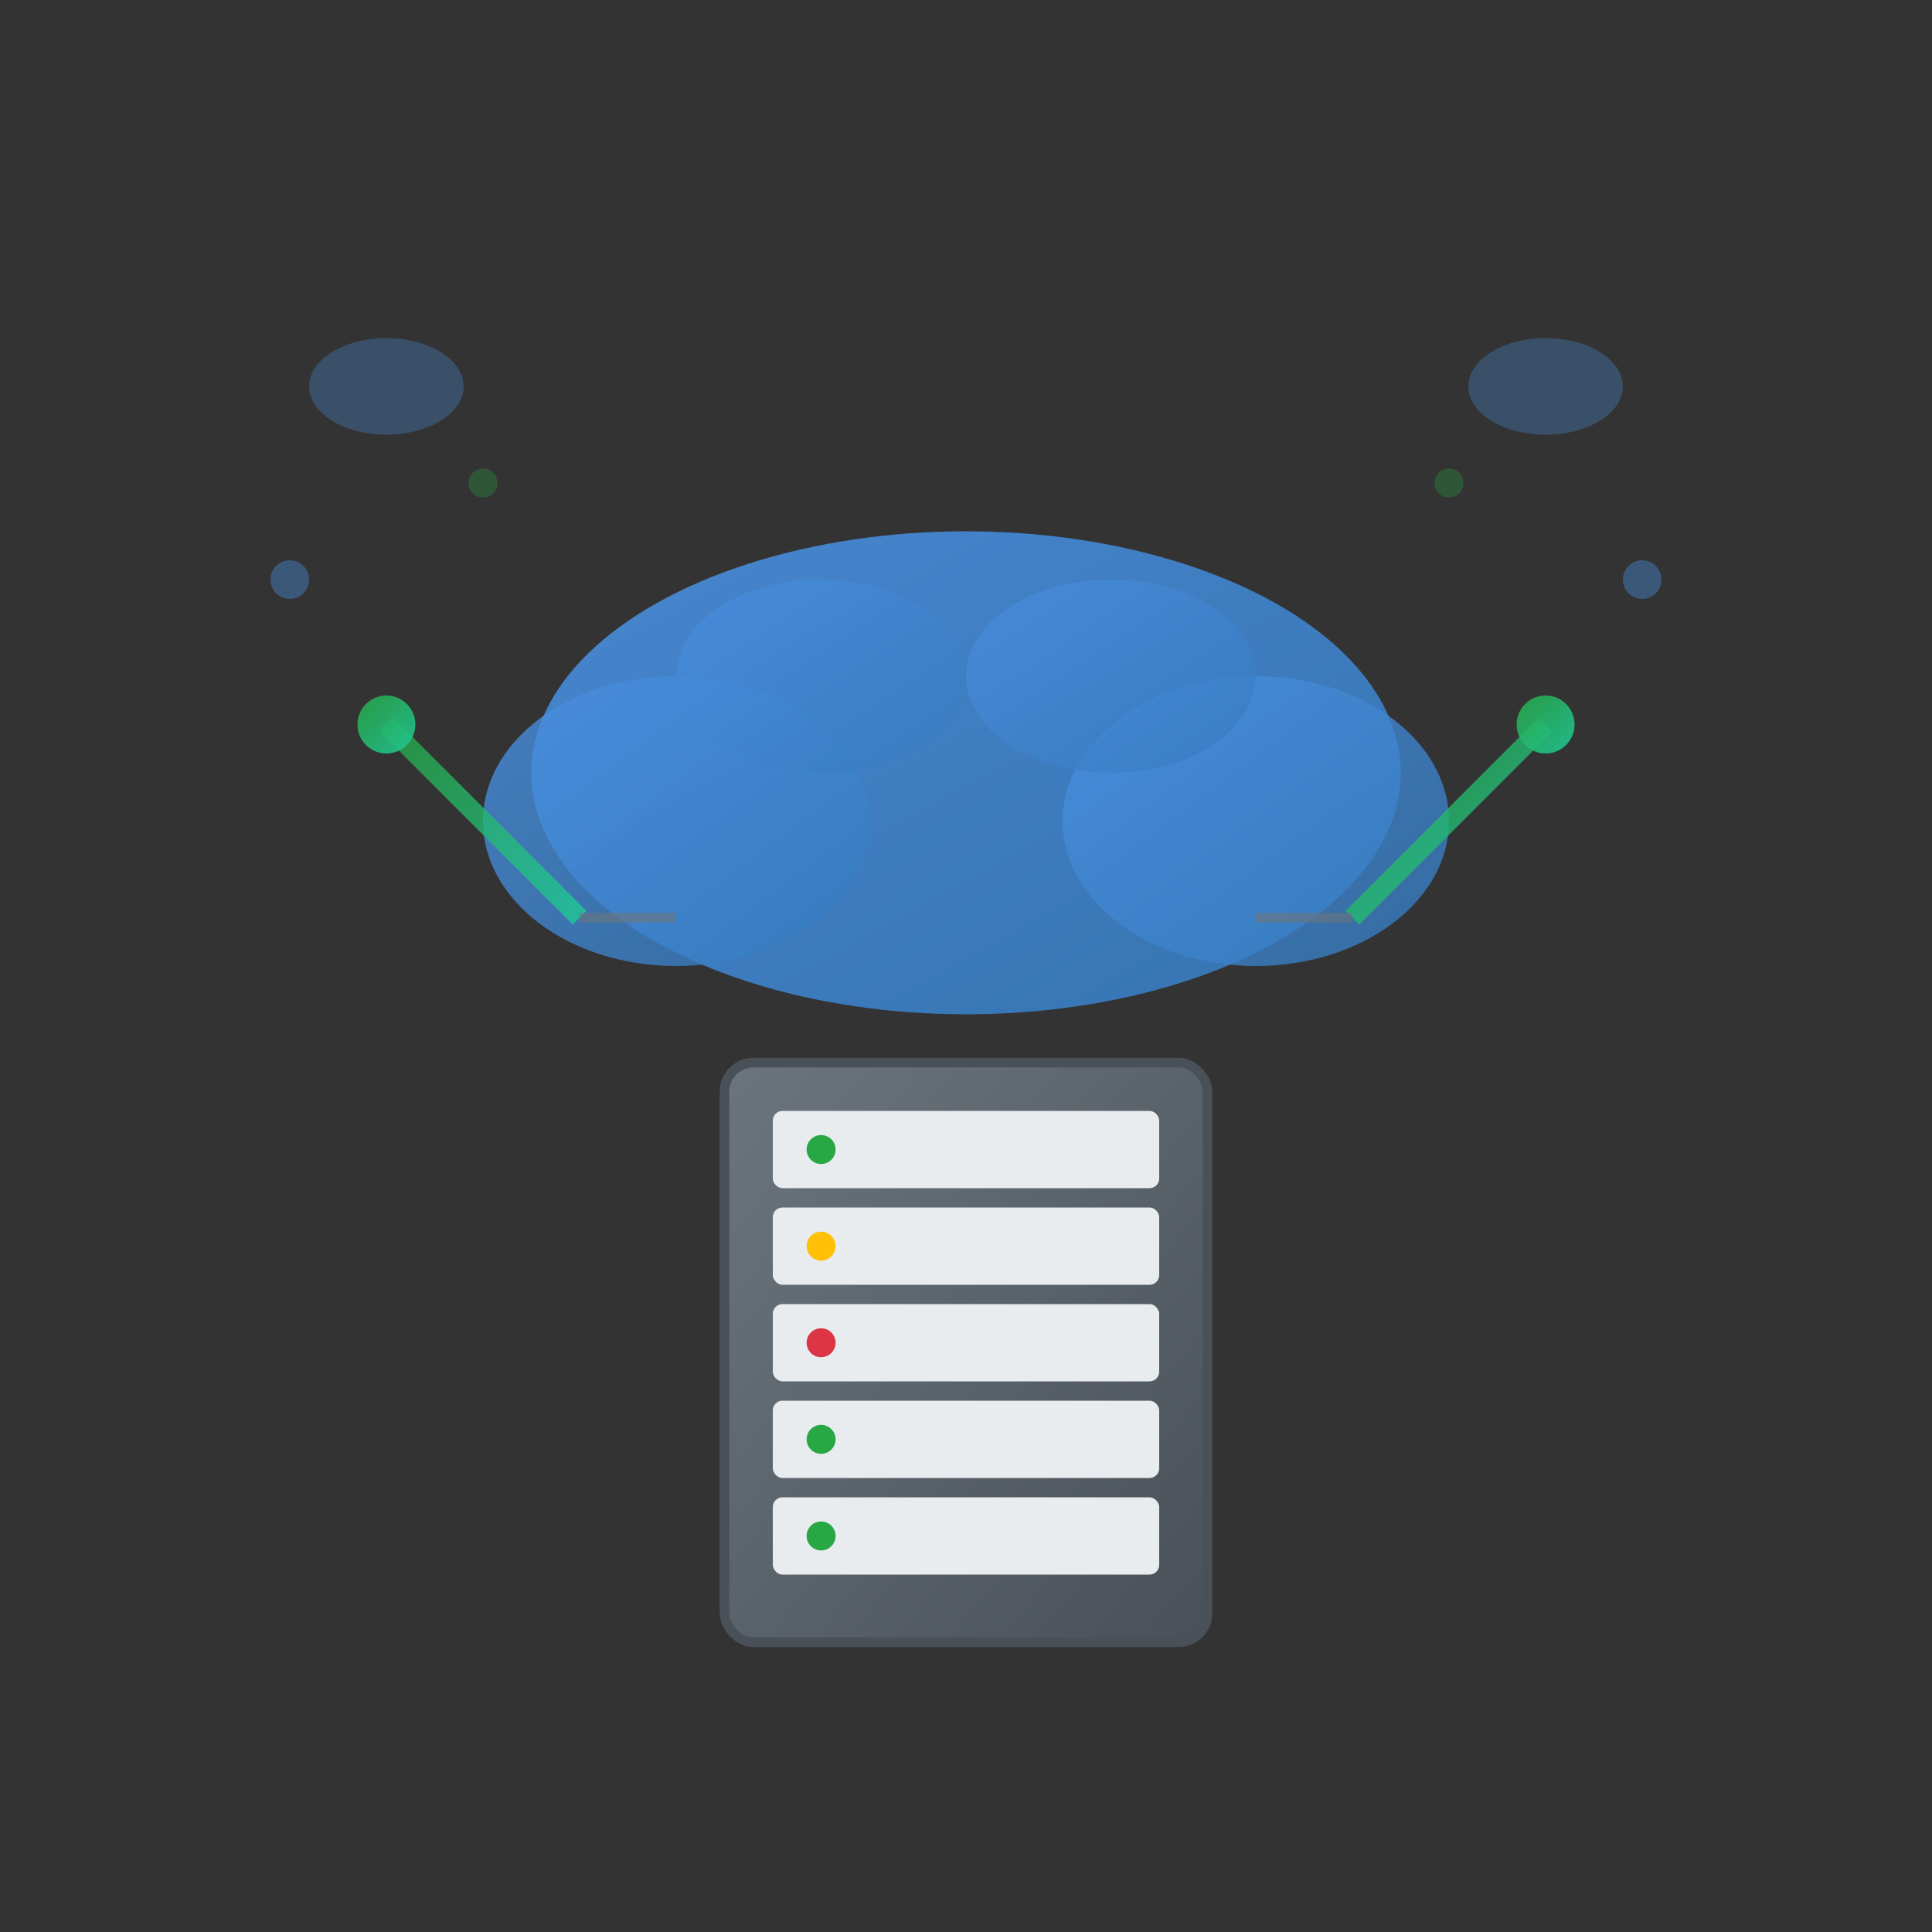  <svg xmlns="http://www.w3.org/2000/svg" viewBox="0 0 200 200" fill="none">
  <rect x="0" y="0" width="200" height="200" fill="#333333" stroke="none"/>
  <!-- 背景云朵 -->
  <defs>
    <linearGradient id="cloudGradient" x1="0%" y1="0%" x2="100%" y2="100%">
      <stop offset="0%" style="stop-color:#4A90E2;stop-opacity:1" />
      <stop offset="100%" style="stop-color:#357ABD;stop-opacity:1" />
    </linearGradient>
    <linearGradient id="serverGradient" x1="0%" y1="0%" x2="100%" y2="100%">
      <stop offset="0%" style="stop-color:#6C757D;stop-opacity:1" />
      <stop offset="100%" style="stop-color:#495057;stop-opacity:1" />
    </linearGradient>
    <linearGradient id="dataGradient" x1="0%" y1="0%" x2="100%" y2="100%">
      <stop offset="0%" style="stop-color:#28A745;stop-opacity:1" />
      <stop offset="100%" style="stop-color:#20C997;stop-opacity:1" />
    </linearGradient>
  </defs>
  
  <!-- 主云朵 -->
  <ellipse cx="100" cy="80" rx="45" ry="25" fill="url(#cloudGradient)" opacity="0.9"/>
  <ellipse cx="70" cy="85" rx="20" ry="15" fill="url(#cloudGradient)" opacity="0.8"/>
  <ellipse cx="130" cy="85" rx="20" ry="15" fill="url(#cloudGradient)" opacity="0.8"/>
  <ellipse cx="85" cy="70" rx="15" ry="10" fill="url(#cloudGradient)" opacity="0.7"/>
  <ellipse cx="115" cy="70" rx="15" ry="10" fill="url(#cloudGradient)" opacity="0.7"/>
  
  <!-- 服务器机架 -->
  <rect x="75" y="110" width="50" height="60" rx="3" fill="url(#serverGradient)" stroke="#495057" stroke-width="1"/>
  
  <!-- 服务器面板 -->
  <rect x="80" y="115" width="40" height="8" rx="1" fill="#E9ECEF"/>
  <rect x="80" y="125" width="40" height="8" rx="1" fill="#E9ECEF"/>
  <rect x="80" y="135" width="40" height="8" rx="1" fill="#E9ECEF"/>
  <rect x="80" y="145" width="40" height="8" rx="1" fill="#E9ECEF"/>
  <rect x="80" y="155" width="40" height="8" rx="1" fill="#E9ECEF"/>
  
  <!-- 服务器指示灯 -->
  <circle cx="85" cy="119" r="1.5" fill="#28A745"/>
  <circle cx="85" cy="129" r="1.5" fill="#FFC107"/>
  <circle cx="85" cy="139" r="1.5" fill="#DC3545"/>
  <circle cx="85" cy="149" r="1.5" fill="#28A745"/>
  <circle cx="85" cy="159" r="1.5" fill="#28A745"/>
  
  <!-- 数据流线条 -->
  <path d="M 60 95 Q 50 85 40 75" stroke="url(#dataGradient)" stroke-width="2" fill="none" opacity="0.8"/>
  <path d="M 140 95 Q 150 85 160 75" stroke="url(#dataGradient)" stroke-width="2" fill="none" opacity="0.8"/>
  <path d="M 100 105 L 100 110" stroke="url(#dataGradient)" stroke-width="2" fill="none" opacity="0.8"/>
  
  <!-- 数据点 -->
  <circle cx="40" cy="75" r="3" fill="url(#dataGradient)" opacity="0.9"/>
  <circle cx="160" cy="75" r="3" fill="url(#dataGradient)" opacity="0.9"/>
  
  <!-- 连接线 -->
  <path d="M 60 95 L 70 95" stroke="#6C757D" stroke-width="1" fill="none" opacity="0.6"/>
  <path d="M 130 95 L 140 95" stroke="#6C757D" stroke-width="1" fill="none" opacity="0.6"/>
  
  <!-- 装饰性元素 -->
  <circle cx="30" cy="60" r="2" fill="#4A90E2" opacity="0.4"/>
  <circle cx="170" cy="60" r="2" fill="#4A90E2" opacity="0.4"/>
  <circle cx="50" cy="50" r="1.5" fill="#28A745" opacity="0.3"/>
  <circle cx="150" cy="50" r="1.5" fill="#28A745" opacity="0.3"/>
  
  <!-- 云朵装饰 -->
  <ellipse cx="40" cy="40" rx="8" ry="5" fill="#4A90E2" opacity="0.3"/>
  <ellipse cx="160" cy="40" rx="8" ry="5" fill="#4A90E2" opacity="0.3"/>
</svg>